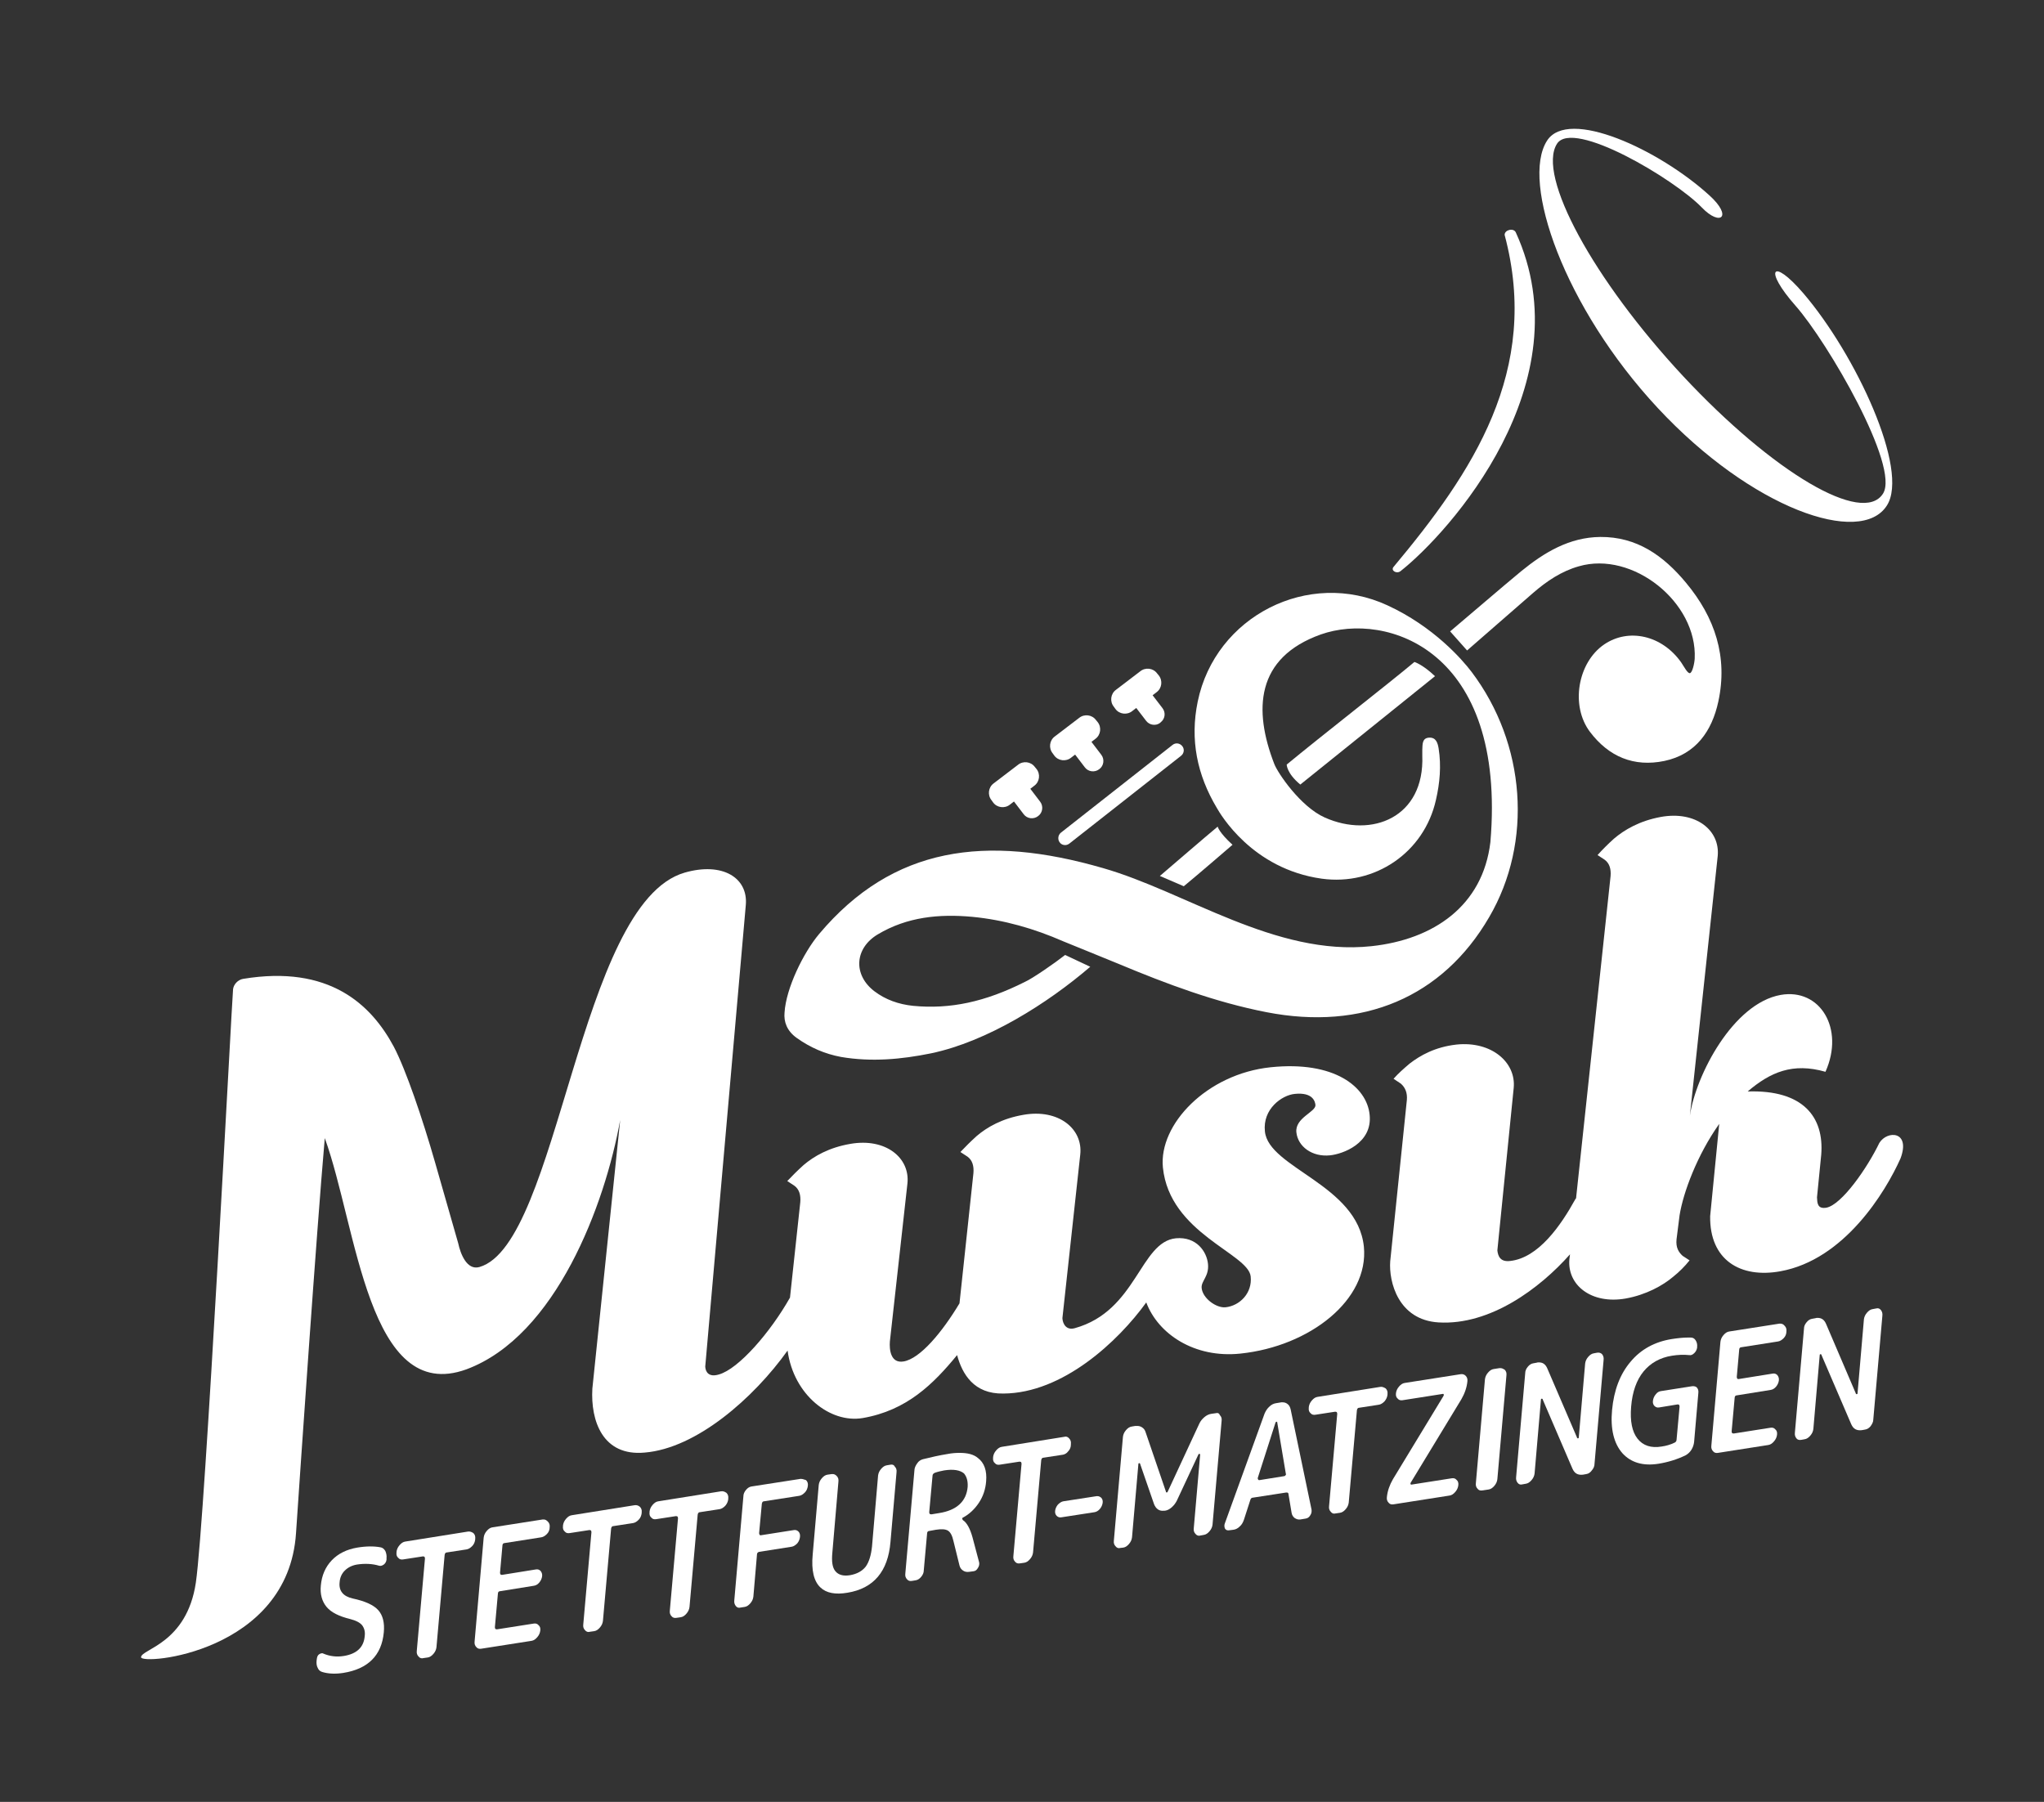 <?xml version="1.0" encoding="utf-8"?>
<!-- Generator: Adobe Illustrator 28.0.0, SVG Export Plug-In . SVG Version: 6.00 Build 0)  -->
<svg version="1.1" id="Ebene_1" xmlns="http://www.w3.org/2000/svg" xmlns:xlink="http://www.w3.org/1999/xlink" x="0px" y="0px"
	 viewBox="0 0 675.3 595.3" enable-background="new 0 0 675.3 595.3" xml:space="preserve">
<rect x="0" y="0" width="675.3" height="595.3" fill="#333333" stroke="none"/>
<g>
	<path fill="#FFFFFF" d="M595.8,96.9c-10.4-12.1-13.2-7.9-2.6,4.1c10.6,12,34.6,53.2,28.9,62.1c-6.7,10.5-36.2-6.9-66-38.8
		c-29.7-31.9-48.4-66.3-41.7-76.8c5.3-8.3,38.8,11.7,47.8,21c6.2,6.5,10.4,3.1,2.5-4c-16.6-15.1-46.6-29-53.6-18
		c-8.7,13.6,5.6,55,36.6,88.3c31,33.3,67.1,45.8,75.7,32.2C630.9,155.3,613.1,117.1,595.8,96.9z"/>
	<path fill="#FFFFFF" d="M429.6,259.2l44.5-35.8c-4.1-3.9-6.8-4.7-6.8-4.7c-8.1,6.8-31.2,24.8-42.2,33.9
		C425.1,252.6,425.1,255.5,429.6,259.2z"/>
	<path fill="#FFFFFF" d="M391.1,292.8c4.4-3.6,16.1-13.7,16.1-13.7c-4.5-4.1-4.9-6-4.9-6c-4.8,4-14.3,12.2-19.1,16.3L391.1,292.8z"
		/>
	<path fill="#FFFFFF" d="M528.7,177.4c-10.2,0.1-18.5,5.1-26.1,11.3c-6.3,5.2-17.2,14.6-23.5,19.9l5.6,6.3
		c5.7-4.9,16.1-14.1,21.8-19c4.5-3.9,9.4-7.2,15.1-8.8c17.8-5.2,39.2,11.9,38.3,30.5c-0.1,1.7-0.8,4.7-1.6,4.8
		c-0.8,0.1-2-2.3-2.9-3.6c-6.3-8.9-17.3-11.4-25.4-5.9c-8.8,6-11.2,20.3-4.7,28.9c6.2,8.2,14.5,11.7,24.6,9.6
		c10.4-2.2,15.7-9.9,17.8-19.6c3.2-14.8-1.1-27.8-10.7-39.3C549.6,183.6,540.8,177.3,528.7,177.4z"/>
	<path fill="#FFFFFF" d="M458.4,200c-26.1-12.1-56.9,3.6-62.7,31.8c-2.6,12.6-0.2,24.2,6.3,35.1c1.2,2.1,11.7,20.2,34.7,23.4
		c17.5,2.4,33.8-8.6,37.7-26c1.3-5.6,1.8-11.3,0.9-17c-0.3-1.9-0.9-3.7-3.1-3.6c-2.4,0.1-2.2,2.2-2.3,4c0,0.6,0,1.3,0,1.9
		c0.8,20.5-16.7,27.4-32.2,20.5c-8.1-3.6-15.6-14.8-16.7-17.7c-6.9-17.8-6.2-35.1,15.4-42.8c21.6-7.6,61.4,4.9,56,68.6
		c-2.5,21.1-18.8,32.2-39.3,34.4c-31.7,3.4-61.4-18-88.7-25.8c-38.7-11.2-69.4-7.2-93.8,21.8c-5.2,6.2-10.9,17.9-11.4,25.9
		c-0.3,3.1,0.8,6.1,4,8.4c4.5,3.2,9.3,5.3,14.7,6.3c10,1.7,19.9,0.8,29.7-1.2c18.6-3.9,38.5-16.5,52.6-28.6l-8.3-3.9
		c-3.3,2.6-10.8,7.8-13.3,8.9c-13.1,6.6-24.7,9.1-37,7.9c-4.7-0.5-9-2-12.7-4.8c-7.1-5.4-6.6-14.2,1.1-18.8
		c9.7-5.8,20.3-6.8,31.2-5.8c10.5,1,20.5,3.9,30.1,8.1c2.4,1,15.3,6.2,18.4,7.5c15.8,6.6,31.8,12.6,48.7,15.9
		c31.8,6.2,58.2-4.9,73.6-31.4c14.5-24.8,12.1-57.3-5.8-81C483.1,217.9,473.6,207,458.4,200z"/>
	<path fill="#FFFFFF" d="M462.7,188.7c16-12.6,60.8-62.3,38.1-111.9c-0.7-1.6-3.7-0.9-3.7,0.8c12,44.9-10.7,78.6-36.7,109.7
		C459.4,188.5,461.4,189.7,462.7,188.7z"/>
	<path fill="#FFFFFF" d="M328.1,265.1c1.3,1.8,3.9,2.1,5.6,0.7l1.3-1l3.2,4.2c1.1,1.5,3.3,1.8,4.8,0.6c1.5-1.1,1.8-3.3,0.6-4.8
		l-3.2-4.2l1.3-1c1.8-1.3,2.1-3.9,0.7-5.6l-0.5-0.6c-1.3-1.8-3.9-2.1-5.6-0.7l-8,6.1c-1.8,1.3-2.1,3.9-0.7,5.6L328.1,265.1z"/>
	<path fill="#FFFFFF" d="M348.3,249.6c1.3,1.8,3.9,2.1,5.6,0.7l1.3-1l3.2,4.2c1.1,1.5,3.3,1.8,4.8,0.6c1.5-1.1,1.8-3.3,0.6-4.8
		l-3.2-4.2l1.3-1c1.8-1.3,2.1-3.9,0.7-5.6l-0.5-0.6c-1.3-1.8-3.9-2.1-5.6-0.7l-8,6.1c-1.8,1.3-2.1,3.9-0.7,5.6L348.3,249.6z"/>
	<path fill="#FFFFFF" d="M368.5,234.2c1.3,1.8,3.9,2.1,5.6,0.7l1.3-1l3.3,4.3c1.1,1.4,3.2,1.7,4.6,0.6l0.2-0.2
		c1.4-1.1,1.7-3.1,0.6-4.6l-3.3-4.3l1.3-1c1.8-1.3,2.1-3.9,0.7-5.6l-0.5-0.6c-1.3-1.8-3.9-2.1-5.6-0.7l-8,6.1
		c-1.8,1.3-2.1,3.9-0.7,5.6L368.5,234.2z"/>
	<path fill="#FFFFFF" d="M350.1,278.3c0.4,0.6,1.1,0.9,1.8,0.9c0.5,0,1-0.2,1.4-0.5l36.9-29c1-0.8,1.2-2.2,0.4-3.2
		c-0.8-1-2.2-1.2-3.2-0.4l-36.9,29C349.5,275.9,349.4,277.4,350.1,278.3z"/>
	<g>
		<path fill="#FFFFFF" d="M428.3,374.1c0.5,4.7,5.2,8.2,11.1,7.6c4.1-0.4,14.1-3.9,13.1-13.4c-0.9-9.2-11.6-17.9-32.7-15.7
			c-21.1,2.2-37,18.9-35.6,33.1c2.2,21.8,28.2,28.4,29,36c0.6,5.5-3.6,9.7-8.3,10.2c-3.1,0.3-7.6-3-7.9-6.4
			c-0.2-2.3,2.5-3.8,2.1-7.9c-0.4-4.1-3.8-9.1-10.6-8.5c-11.9,1.2-12.9,24-33.4,29.7c-2.8,0.8-4-1.4-4.1-3.3l5.9-54.1
			c0.9-8.5-7.2-15.1-18.7-13.1c-7.1,1.2-12.1,4.1-15.5,7c-2,1.8-3.8,3.6-5.4,5.3l2.3,1.5c1.7,1.2,2.2,3.2,2,5.5l-4.6,43
			c-5.7,9.5-13,18.3-18.5,19.2c-4.3,0.7-4.7-4-4.5-6.6l5.8-52.2c0.9-8.5-7.2-15.1-18.8-13.1c-7.1,1.2-12.1,4.1-15.5,7
			c-2,1.8-3.8,3.6-5.4,5.3l2.3,1.5c1.7,1.2,2.2,3.2,2,5.5l-3.4,31.5c-6.5,11.5-17,23.6-23.5,25.4c-3.3,1-4.4-0.8-4.5-2.6L246.4,299
			c0.8-9-7.7-14.3-20.2-10.7c-35.1,10.1-41.5,122.7-67.8,130.3c-4.2,1.2-6.3-4.5-7-7.8l-7.7-26.9c-4.1-14.3-9.6-30.5-13.6-38.1
			c-7.5-14-21.4-27.1-49.8-22.4c-1.7,0.3-3.1,1.8-3.3,3.4c-0.4,4-9.2,174.9-12.3,196.1c-3,20.1-18,21.9-18.1,24.6
			c-0.1,2.7,48.6-1.4,51.2-41c1.4-20.7,6.7-98.5,9.5-130.5c10.7,29.5,14.3,88.2,46.8,76.4c29.6-11,45.8-54.5,50.8-82.4l-9.2,88.8
			c-0.6,10.6,3.4,22.4,17.3,21.1c17.1-1.4,36-18,47.2-33.7c2,14.7,14.1,24.1,24.8,22.3c14.6-2.5,23.4-11.3,31.2-20.8
			c1.7,6.2,5.5,12.9,15.3,12.7c19.6-0.1,37.9-17.2,47.2-30.1c3.9,10.4,15.9,18.5,31.1,16.9c23-2.4,42.5-17.8,40.8-35.3
			c-2.1-20.5-31.5-26-32.7-38.1c-0.8-7.4,5.6-12,9.9-12.4c6-0.6,6.7,2.6,6.8,3.7C434.7,367.4,427.8,369.3,428.3,374.1z"/>
		<path fill="#FFFFFF" d="M620.9,377.6c-4,8.3-12.4,20.4-17.5,21.4c-3,0.5-3-1.6-3.1-3.4l1.4-14.1c1-12.5-6-21.5-24.3-20.9
			c7.5-6.4,14.9-9.6,25.7-6.5c6.4-14.3-1.8-27.7-14.8-25.4c-15.7,2.8-28,26.4-30,39.9l9.2-85.8c0.8-8.5-7.2-15-18.8-12.9
			c-7.1,1.3-12.1,4.3-15.5,7.2c-2,1.8-3.8,3.6-5.4,5.4l2.3,1.5c1.7,1.2,2.2,3.2,2,5.5l-11.4,106.4c-0.1,0.1-0.2,0.2-0.3,0.4
			c-4.7,8.5-12.1,19.3-21.5,20.3c-3.3,0.4-4-1.7-4.2-3.5l5.4-53.7c0.8-8.4-7.3-15.5-18.9-14.3c-7.1,0.8-12,3.6-15.5,6.3
			c-2,1.7-3.8,3.3-5.3,5l2.4,1.6c1.5,1.3,2.2,3.1,2,5.4l-5.5,53.3c-0.5,6.7,2.6,19.4,16,20.2c17,1,33.4-11.2,43.4-22.5l-0.2,1.6
			c-0.8,8.5,7.2,15,18.6,13c6.7-1.2,12.3-4.3,15.7-7.2c2-1.6,3.8-3.4,5.4-5.4l-2.3-1.5c-1.3-1.2-2.3-2.7-2-5.5l1-7.9
			c1.2-7.5,5.8-19.9,13.1-30.2l-3,30.5c-0.2,14.5,10,20.6,23.2,18.2c21.1-3.8,34.7-26.1,39.7-37.3
			C631.3,373.6,623.5,373.4,620.9,377.6z"/>
	</g>
	<g>
		<path fill="#FFFFFF" d="M426.4,465.6c-0.2-0.8-0.5-1.4-1.1-1.8c-0.4-0.3-0.9-0.5-1.5-0.5c-0.2,0-0.3,0-0.5,0l-1.8,0.3
			c-0.7,0.1-1.5,0.5-2.1,1.1c-0.7,0.6-1.2,1.4-1.6,2.3l-13.1,36.2c-0.3,0.7-0.2,1.3,0,1.8c0.3,0.5,0.7,0.6,1.2,0.6l1.6-0.2
			c0.8-0.1,1.5-0.5,2.1-1.1c0.7-0.6,1.1-1.4,1.4-2.3l2.1-6.5c0.1-0.4,0.4-0.7,0.8-0.7l11-1.7c0.3,0,0.5,0,0.6,0.1
			c0.1,0.1,0.2,0.2,0.2,0.5l1,6c0.1,0.8,0.5,1.4,1,1.8c0.6,0.4,1.2,0.6,1.9,0.5l1.8-0.3c0.6-0.1,1.1-0.4,1.5-1.1
			c0.4-0.6,0.5-1.2,0.4-1.9L426.4,465.6z M424.7,487.4c-0.1,0.2-0.3,0.3-0.5,0.3l-8.1,1.3c0,0-0.1,0-0.1,0c-0.2,0-0.3-0.1-0.4-0.3
			c-0.1-0.2-0.1-0.4,0-0.6l5.8-18.1c0-0.1,0.1-0.2,0.3-0.3l0.1,0l0.2,0.2v0.2l2.8,16.7C424.9,487.1,424.9,487.2,424.7,487.4z"/>
		<path fill="#FFFFFF" d="M401.6,466.9l-1.4,0.2c-0.8,0.1-1.6,0.5-2.3,1.1c-0.7,0.6-1.3,1.3-1.7,2.2l-10.4,22.4
			c0,0.1-0.1,0.2-0.3,0.3l-0.1,0l-0.2-0.2v-0.1l-6.7-19.6c-0.2-0.7-0.6-1.3-1.3-1.7c-0.5-0.3-1-0.4-1.5-0.4c-0.2,0-0.4,0-0.6,0
			l-1.2,0.2c-0.7,0.1-1.3,0.5-1.9,1.2c-0.6,0.7-0.9,1.4-1,2.2l-3,34.3c-0.1,0.8,0.1,1.4,0.6,1.9c0.4,0.5,0.9,0.7,1.6,0.5l0.9-0.1
			c0.7-0.1,1.3-0.5,1.9-1.2c0.6-0.7,0.9-1.4,1-2.2l2.1-24.2c0-0.2,0.1-0.3,0.3-0.3l0.1,0l0.2,0.2v0.1l4.6,13.3
			c0.3,0.7,0.7,1.3,1.3,1.7c0.6,0.4,1.3,0.5,2,0.4l0.3,0c0.8-0.1,1.5-0.5,2.2-1.1c0.7-0.6,1.3-1.4,1.7-2.2l7.1-15.2
			c0-0.1,0.1-0.2,0.3-0.3l0.1,0l0.2,0.2v0.2l-2.1,24.2c-0.1,0.8,0.1,1.4,0.6,1.9c0.4,0.5,1,0.7,1.6,0.5l1.1-0.2
			c0.7-0.1,1.3-0.5,1.9-1.2c0.6-0.7,0.9-1.4,1-2.2l3-34.3c0.1-0.8-0.1-1.4-0.6-1.9C402.8,466.9,402.3,466.7,401.6,466.9z"/>
		<path fill="#FFFFFF" d="M362.6,494.3c-0.1,0-0.2,0-0.3,0l-11,1.7c-0.6,0.1-1.2,0.5-1.8,1.1c-0.5,0.6-0.8,1.3-0.9,2
			c-0.1,0.7,0.1,1.3,0.5,1.7c0.4,0.4,0.9,0.6,1.5,0.5l11-1.7c0.6-0.1,1.2-0.4,1.8-1.1c0.5-0.6,0.8-1.3,0.9-2
			c0.1-0.7-0.1-1.3-0.5-1.7C363.4,494.5,363.1,494.3,362.6,494.3z"/>
		<path fill="#FFFFFF" d="M456,458.2l-20.7,3.3c-0.7,0.1-1.3,0.5-1.9,1.2c-0.6,0.7-0.9,1.4-1,2.2l0,0.2c-0.1,0.8,0.1,1.4,0.6,1.8
			c0.4,0.5,1,0.6,1.6,0.5l6.5-1c0,0,0.1,0,0.1,0c0.2,0,0.3,0.1,0.4,0.1c0.1,0.1,0.2,0.3,0.2,0.6l-2.7,30.5c-0.1,0.8,0.1,1.4,0.6,1.9
			c0.4,0.5,0.9,0.7,1.6,0.5l1.4-0.2c0.7-0.1,1.3-0.5,1.9-1.2c0.6-0.7,0.9-1.4,1-2.2l2.7-30.5c0.1-0.6,0.4-0.8,0.7-0.8l6.5-1
			c0.7-0.1,1.3-0.5,1.9-1.1c0.6-0.7,0.9-1.4,1-2.2l0-0.2c0.1-0.8-0.1-1.4-0.6-1.9C457.1,458.3,456.6,458.1,456,458.2z"/>
		<path fill="#FFFFFF" d="M482.6,454l-18.5,2.9c-0.7,0.1-1.3,0.5-1.9,1.2c-0.6,0.7-0.9,1.4-1,2.2c-0.1,0.8,0.1,1.4,0.6,1.8
			c0.4,0.5,1,0.6,1.6,0.5l13.4-2.1l0.2,0.2l0,0.3l-0.1,0.1l0,0.1l-16.7,27.5c-1.1,1.9-1.8,3.9-2,5.9c-0.1,0.8,0.1,1.4,0.6,1.9
			c0.4,0.5,1,0.6,1.6,0.5l18.5-2.9c0.7-0.1,1.3-0.5,1.9-1.2c0.6-0.7,0.9-1.4,1-2.2c0.1-0.8-0.1-1.4-0.6-1.8c-0.4-0.5-1-0.6-1.6-0.5
			l-13.4,2.1l-0.2-0.2l0-0.3l0.1-0.2l16.7-27.5c1.1-1.9,1.8-3.9,2-5.9c0.1-0.8-0.1-1.4-0.6-1.9C483.8,454.1,483.2,453.9,482.6,454z"
			/>
		<path fill="#FFFFFF" d="M621.4,432.8c-0.4-0.5-0.9-0.7-1.6-0.5l-1.1,0.2c-0.7,0.1-1.3,0.5-1.9,1.2c-0.6,0.7-0.9,1.4-1,2.2
			l-2.1,24.4c0,0.2-0.1,0.3-0.3,0.3l-0.1,0l-0.2-0.2v-0.1l-9.8-22.9c-0.6-1.4-1.5-2-2.8-2c-0.2,0-0.5,0-0.7,0.1l-1.1,0.2
			c-0.7,0.1-1.3,0.5-1.8,1.1c-0.6,0.7-0.9,1.4-0.9,2.2l-3,34.3c-0.1,0.8,0.1,1.4,0.5,1.9c0.4,0.5,0.9,0.6,1.6,0.5l1.1-0.2
			c0.7-0.1,1.3-0.5,1.9-1.2c0.6-0.7,0.9-1.4,1-2.2l2.1-24.4c0-0.2,0.1-0.3,0.3-0.3l0.1,0l0.2,0.2l0,0.1l9.8,22.8
			c0.7,1.6,1.8,2.2,3.5,2l1.1-0.2c0.7-0.1,1.3-0.5,1.8-1.1c0.5-0.7,0.9-1.4,0.9-2.2l3-34.3C622,433.9,621.8,433.3,621.4,432.8z"/>
		<path fill="#FFFFFF" d="M588.2,437.3c-0.1,0-0.2,0-0.3,0l-16.6,2.6c-0.7,0.1-1.3,0.5-1.9,1.2c-0.6,0.7-0.9,1.4-1,2.2l-3,34.3
			c-0.1,0.8,0.1,1.4,0.6,1.9c0.4,0.5,1,0.6,1.6,0.5l16.6-2.6c0.7-0.1,1.3-0.5,1.9-1.2c0.6-0.7,0.9-1.4,1-2.2
			c0.1-0.8-0.1-1.4-0.6-1.8c-0.4-0.5-1-0.6-1.6-0.5l-12.1,1.9c-0.3,0-0.5-0.1-0.5-0.1c-0.1-0.1-0.2-0.3-0.2-0.6l1-11.1
			c0-0.5,0.3-0.8,0.7-0.8l11.2-1.8c0.7-0.1,1.3-0.5,1.8-1.1c0.5-0.6,0.8-1.3,0.9-2c0.1-0.7-0.1-1.3-0.5-1.8
			c-0.4-0.4-0.9-0.6-1.5-0.5l-11.2,1.8c-0.3,0-0.5,0-0.5-0.1c-0.1-0.1-0.2-0.3-0.2-0.6l0.8-9c0-0.5,0.3-0.8,0.7-0.8l12.1-1.9
			c0.7-0.1,1.3-0.5,1.9-1.1c0.6-0.6,0.9-1.4,0.9-2.2c0.1-0.8-0.1-1.4-0.6-1.9C589.2,437.5,588.7,437.3,588.2,437.3z"/>
		<path fill="#FFFFFF" d="M495.7,452c-0.1,0-0.2,0-0.3,0l-1.9,0.3c-0.7,0.1-1.3,0.5-1.9,1.2c-0.6,0.7-0.9,1.4-1,2.2l-3,34.3
			c-0.1,0.8,0.1,1.4,0.6,1.9c0.4,0.5,0.9,0.6,1.6,0.5l2-0.3c0.7-0.1,1.3-0.5,1.9-1.2c0.6-0.7,0.9-1.4,1-2.2l3-34.3
			c0.1-0.8-0.1-1.4-0.6-1.9C496.6,452.2,496.2,452,495.7,452z"/>
		<path fill="#FFFFFF" d="M527.7,446.9l-1.1,0.2c-0.7,0.1-1.3,0.5-1.9,1.2c-0.6,0.7-0.9,1.4-1,2.2l-2.1,24.4c0,0.2-0.1,0.3-0.3,0.3
			l-0.1,0L521,475v-0.1l-9.8-22.8c-0.6-1.4-1.5-2-2.8-2c-0.2,0-0.5,0-0.7,0.1l-1.1,0.2c-0.7,0.1-1.3,0.5-1.8,1.1
			c-0.6,0.7-0.9,1.4-0.9,2.2l-3,34.3c-0.1,0.8,0.1,1.4,0.5,1.9c0.4,0.5,0.9,0.7,1.6,0.5l1.1-0.2c0.7-0.1,1.3-0.5,1.9-1.2
			c0.6-0.7,0.9-1.4,1-2.2l2.1-24.4c0-0.2,0.1-0.3,0.3-0.3l0.1,0l0.2,0.2v0.1l9.8,22.8c0.7,1.6,1.8,2.2,3.5,2l1.1-0.2
			c0.7-0.1,1.3-0.5,1.8-1.2c0.6-0.7,0.9-1.4,0.9-2.2l3-34.3c0.1-0.8-0.1-1.4-0.5-1.9C528.9,447,528.4,446.8,527.7,446.9z"/>
		<path fill="#FFFFFF" d="M558.9,458l-10.2,1.6c-0.6,0.1-1.2,0.4-1.7,1.1c-0.5,0.6-0.8,1.3-0.9,2.1c-0.1,0.7,0.1,1.3,0.5,1.7
			c0.4,0.4,0.9,0.6,1.5,0.5l6.1-1c0.3,0,0.4,0,0.5,0.1c0.1,0.1,0.2,0.3,0.2,0.6l-1,11c0,0.5-0.4,0.8-0.6,0.9
			c-1.4,0.7-2.9,1.1-4.3,1.3c-3.5,0.6-6.2-0.3-8-2.6c-1.8-2.3-2.5-5.8-2.1-10.6c0.4-4.9,1.8-8.8,4.1-11.6c2.3-2.8,5.5-4.6,9.4-5.2
			c1.9-0.3,3.8-0.4,5.7-0.2c0.6,0.1,1.1-0.1,1.7-0.7c0.5-0.5,0.8-1.1,0.9-1.8l0-0.2c0.1-0.8-0.1-1.6-0.5-2.2
			c-0.4-0.6-0.9-0.9-1.6-0.9c-0.3,0-0.6,0-0.9,0c-1.6,0-3.5,0.2-5.4,0.5c-5.6,0.9-10.2,3.4-13.6,7.5c-3.5,4.1-5.5,9.5-6.1,15.9
			c-0.6,6.3,0.6,11.1,3.4,14.3c2.8,3.1,6.8,4.3,11.9,3.5c3.1-0.5,6.1-1.4,9-2.8c0.7-0.4,1.4-1,1.9-1.8c0.5-0.8,0.8-1.7,0.9-2.6
			l1.4-16.2c0.1-0.8-0.1-1.4-0.6-1.9C560.1,458,559.5,457.9,558.9,458z"/>
		<path fill="#FFFFFF" d="M209.6,497.3l-20.7,3.3c-0.7,0.1-1.3,0.5-1.9,1.2c-0.6,0.7-0.9,1.4-1,2.2l0,0.2c-0.1,0.8,0.1,1.4,0.6,1.8
			c0.4,0.5,1,0.6,1.6,0.5l6.5-1c0,0,0.1,0,0.1,0c0.2,0,0.3,0.1,0.4,0.1c0.1,0.1,0.2,0.3,0.2,0.6l-2.7,30.5c-0.1,0.8,0.1,1.4,0.6,1.9
			c0.4,0.5,1,0.7,1.6,0.5l1.4-0.2c0.7-0.1,1.3-0.5,1.9-1.2c0.6-0.7,0.9-1.4,1-2.2l2.7-30.5c0.1-0.6,0.4-0.8,0.7-0.8l6.5-1
			c0.7-0.1,1.3-0.5,1.9-1.1c0.6-0.6,0.9-1.4,1-2.2l0-0.2c0.1-0.8-0.1-1.4-0.6-1.9C210.8,497.3,210.2,497.2,209.6,497.3z"/>
		<path fill="#FFFFFF" d="M238.2,492.7l-20.7,3.3c-0.7,0.1-1.3,0.5-1.9,1.2c-0.6,0.7-0.9,1.4-1,2.2l0,0.2c-0.1,0.8,0.1,1.4,0.6,1.8
			c0.4,0.5,1,0.6,1.6,0.5l6.5-1c0,0,0.1,0,0.1,0c0.2,0,0.3,0.1,0.4,0.1c0.1,0.1,0.2,0.3,0.2,0.6l-2.7,30.5c-0.1,0.8,0.1,1.4,0.6,1.9
			c0.4,0.5,1,0.6,1.6,0.5l1.4-0.2c0.7-0.1,1.3-0.5,1.9-1.2c0.6-0.7,0.9-1.4,1-2.2l2.7-30.5c0.1-0.6,0.4-0.8,0.7-0.8l6.5-1
			c0.7-0.1,1.3-0.5,1.9-1.1c0.6-0.7,0.9-1.4,1-2.2l0-0.2c0.1-0.8-0.1-1.4-0.6-1.9C239.4,492.8,238.9,492.6,238.2,492.7z"/>
		<path fill="#FFFFFF" d="M352.9,479.5c0.6-0.6,0.9-1.4,0.9-2.2l0-0.2c0.1-0.8-0.1-1.4-0.6-1.9c-0.4-0.5-1-0.7-1.6-0.5L331,478
			c-0.7,0.1-1.3,0.5-1.9,1.2c-0.6,0.7-0.9,1.4-1,2.2l0,0.2c-0.1,0.8,0.1,1.4,0.6,1.8c0.4,0.5,1,0.6,1.6,0.5l6.5-1c0,0,0.1,0,0.1,0
			c0.2,0,0.3,0.1,0.4,0.1c0.1,0.1,0.2,0.3,0.2,0.6l-2.7,30.5c-0.1,0.8,0.1,1.4,0.6,1.9c0.4,0.5,1,0.6,1.6,0.5l1.4-0.2
			c0.7-0.1,1.3-0.5,1.9-1.2c0.6-0.7,0.9-1.4,1-2.2l2.7-30.5c0.1-0.6,0.4-0.8,0.7-0.8l6.5-1C351.7,480.5,352.4,480.2,352.9,479.5z"/>
		<path fill="#FFFFFF" d="M179.6,502c-0.1,0-0.2,0-0.3,0l-16.6,2.6c-0.7,0.1-1.3,0.5-1.9,1.2c-0.6,0.7-0.9,1.4-1,2.2l-3,34.3
			c-0.1,0.8,0.1,1.4,0.6,1.9c0.4,0.5,1,0.6,1.6,0.5l16.6-2.6c0.7-0.1,1.3-0.5,1.9-1.2c0.6-0.7,0.9-1.4,1-2.2
			c0.1-0.8-0.1-1.4-0.6-1.8c-0.4-0.5-1-0.6-1.6-0.5l-12.1,1.9c-0.3,0-0.5-0.1-0.5-0.1c-0.1-0.1-0.2-0.3-0.2-0.6l1-11.1
			c0-0.5,0.3-0.8,0.7-0.8l11.2-1.8c0.7-0.1,1.3-0.5,1.8-1.1c0.5-0.6,0.8-1.3,0.9-2c0.1-0.7-0.1-1.3-0.5-1.8
			c-0.4-0.4-0.9-0.6-1.5-0.5l-11.2,1.8c-0.2,0-0.4,0-0.5-0.1c-0.1-0.1-0.2-0.3-0.2-0.6l0.8-9c0-0.5,0.3-0.8,0.7-0.8l12.1-1.9
			c0.7-0.1,1.3-0.5,1.9-1.1c0.6-0.6,0.9-1.4,0.9-2.2c0.1-0.8-0.1-1.4-0.6-1.9C180.5,502.2,180.1,502,179.6,502z"/>
		<path fill="#FFFFFF" d="M125.7,511.2c-2.1-0.4-4.7-0.4-7.7,0.1c-3.5,0.6-6.3,2-8.4,4.2c-2.1,2.2-3.3,5-3.6,8.3
			c-0.3,2.9,0.4,5.3,1.9,7.1c1.5,1.8,4.1,3.1,7.8,4c1.9,0.5,3.1,1.1,3.9,2c0.7,0.9,1.1,2.1,0.9,3.6c-0.3,3.7-2.6,5.9-6.9,6.6
			c-2.4,0.4-4.7,0.1-6.8-0.8c-0.1-0.1-0.3-0.1-0.4-0.1c-0.3,0-0.6,0.1-0.9,0.3c-0.5,0.3-0.7,0.8-0.8,1.4l-0.1,0.7
			c-0.1,0.9,0,1.8,0.4,2.5c0.3,0.7,0.8,1.1,1.5,1.3c2,0.6,4.3,0.7,6.9,0.3c8.2-1.3,12.7-5.8,13.4-13.4c0.3-3.1-0.3-5.6-1.8-7.3
			c-1.5-1.7-4.3-3-8.5-3.9c-3.1-0.7-4.6-2.5-4.3-5.3c0.1-1.6,0.7-2.9,1.7-3.9c1-1,2.3-1.7,4-2c2.6-0.4,5.1-0.3,7.4,0.4
			c0.5,0.1,0.9,0,1.5-0.4c0.5-0.4,0.8-0.9,0.9-1.6l0-0.5c0.1-0.9-0.1-1.7-0.4-2.4C126.8,511.6,126.3,511.3,125.7,511.2z"/>
		<path fill="#FFFFFF" d="M154.6,506l-20.7,3.3c-0.7,0.1-1.3,0.5-1.9,1.2c-0.6,0.7-0.9,1.4-1,2.2l0,0.2c-0.1,0.8,0.1,1.4,0.6,1.8
			c0.4,0.5,1,0.6,1.6,0.5l6.5-1c0,0,0.1,0,0.1,0c0.2,0,0.3,0.1,0.4,0.1c0.1,0.1,0.2,0.3,0.2,0.6l-2.7,30.5c-0.1,0.8,0.1,1.4,0.6,1.9
			c0.4,0.5,1,0.7,1.6,0.5l1.4-0.2c0.7-0.1,1.3-0.5,1.9-1.2c0.6-0.7,0.9-1.4,1-2.2l2.7-30.5c0.1-0.6,0.4-0.8,0.7-0.8l6.5-1
			c0.7-0.1,1.3-0.5,1.9-1.1c0.6-0.6,0.9-1.4,1-2.2l0-0.2c0.1-0.8-0.1-1.4-0.6-1.9C155.8,506.1,155.2,505.9,154.6,506z"/>
		<path fill="#FFFFFF" d="M294.2,483.9l-1.2,0.2c-0.7,0.1-1.3,0.5-1.9,1.2c-0.6,0.7-0.9,1.4-1,2.2l-2,23.4c-0.3,2.9-1,5.2-2.1,6.7
			c-1.2,1.5-2.9,2.4-5.1,2.8c-2.3,0.4-3.9-0.1-4.9-1.3c-1-1.2-1.3-3.2-1-6.2l2-23.4c0.1-0.8-0.1-1.4-0.6-1.9
			c-0.4-0.4-0.8-0.6-1.3-0.6c-0.1,0-0.2,0-0.3,0l-1.4,0.2c-0.7,0.1-1.3,0.5-1.9,1.2c-0.6,0.7-0.9,1.4-1,2.2l-2,23
			c-0.5,5.2,0.4,8.9,2.6,10.9c1.9,1.8,4.9,2.4,8.9,1.7c8.6-1.4,13.4-7,14.2-16.8l2-23c0.1-0.8-0.1-1.4-0.6-1.9
			C295.3,483.9,294.8,483.8,294.2,483.9z"/>
		<path fill="#FFFFFF" d="M317,480c-1.2,0-2.6,0.1-4.1,0.4c-2.5,0.4-5.2,1-8,1.7c-0.7,0.2-1.4,0.6-1.9,1.4c-0.5,0.7-0.9,1.5-0.9,2.4
			l-3,34c-0.1,0.8,0.1,1.4,0.6,1.9c0.4,0.5,1,0.6,1.6,0.5l1.2-0.2c0.7-0.1,1.3-0.5,1.8-1.1c0.6-0.7,0.9-1.4,0.9-2.2l1.1-12.2
			c0-0.5,0.3-0.8,0.7-0.8l2.2-0.4c1.9-0.3,3.2-0.2,4,0.3c0.8,0.5,1.4,1.6,1.8,3.4l2,8.1c0.2,0.8,0.6,1.3,1.2,1.7
			c0.6,0.4,1.2,0.5,2,0.4l1.5-0.2c0.6-0.1,1-0.4,1.4-1.1c0.4-0.6,0.5-1.2,0.4-1.8l-2.2-8.3c-0.8-2.9-1.9-4.9-3.2-5.7l0,0L318,502
			c-0.1-0.1-0.1-0.3-0.1-0.3c0-0.1,0.1-0.3,0.2-0.3c2.1-1.1,3.9-2.8,5.3-4.9c1.4-2.1,2.2-4.5,2.4-7.1c0.3-3.5-0.6-6.1-2.7-7.7
			C321.7,480.5,319.7,480,317,480z M319.7,491.2c-0.4,4.8-3.6,7.8-9.5,8.7l-2.4,0.4c-0.1,0-0.1,0-0.2,0c-0.2,0-0.3-0.1-0.4-0.1
			c-0.1-0.1-0.2-0.3-0.2-0.6l1.1-12.1c0-0.4,0.3-0.7,0.7-0.9l0,0c1.1-0.4,2.1-0.6,3.1-0.8c3.1-0.5,5.3-0.1,6.6,1
			C319.4,487.9,319.8,489.3,319.7,491.2z"/>
		<path fill="#FFFFFF" d="M264.7,488.6c-0.1,0-0.2,0-0.3,0l-16.1,2.5c-0.7,0.1-1.3,0.5-1.8,1.1c-0.6,0.7-0.9,1.4-0.9,2.2l-3,34.3
			c-0.1,0.8,0.1,1.4,0.5,1.9c0.4,0.5,0.9,0.7,1.6,0.5l1.3-0.2c0.7-0.1,1.3-0.5,1.9-1.2c0.6-0.7,0.9-1.4,1-2.2l1.2-14
			c0-0.4,0.3-0.7,0.7-0.8l10.8-1.7c0.6-0.1,1.2-0.5,1.8-1.1c0.5-0.6,0.8-1.3,0.9-2.1c0.1-0.8-0.1-1.4-0.5-1.8
			c-0.4-0.4-0.9-0.6-1.5-0.5l-10.8,1.7c-0.3,0.1-0.4,0-0.5-0.1c-0.1-0.1-0.2-0.3-0.2-0.6l0.9-9.7c0.1-0.6,0.4-0.8,0.7-0.8l11.6-1.8
			c0.7-0.1,1.3-0.5,1.9-1.1c0.6-0.6,0.9-1.4,1-2.2c0.1-0.8-0.1-1.4-0.6-1.9C265.6,488.8,265.2,488.6,264.7,488.6z"/>
	</g>
</g>
</svg>
